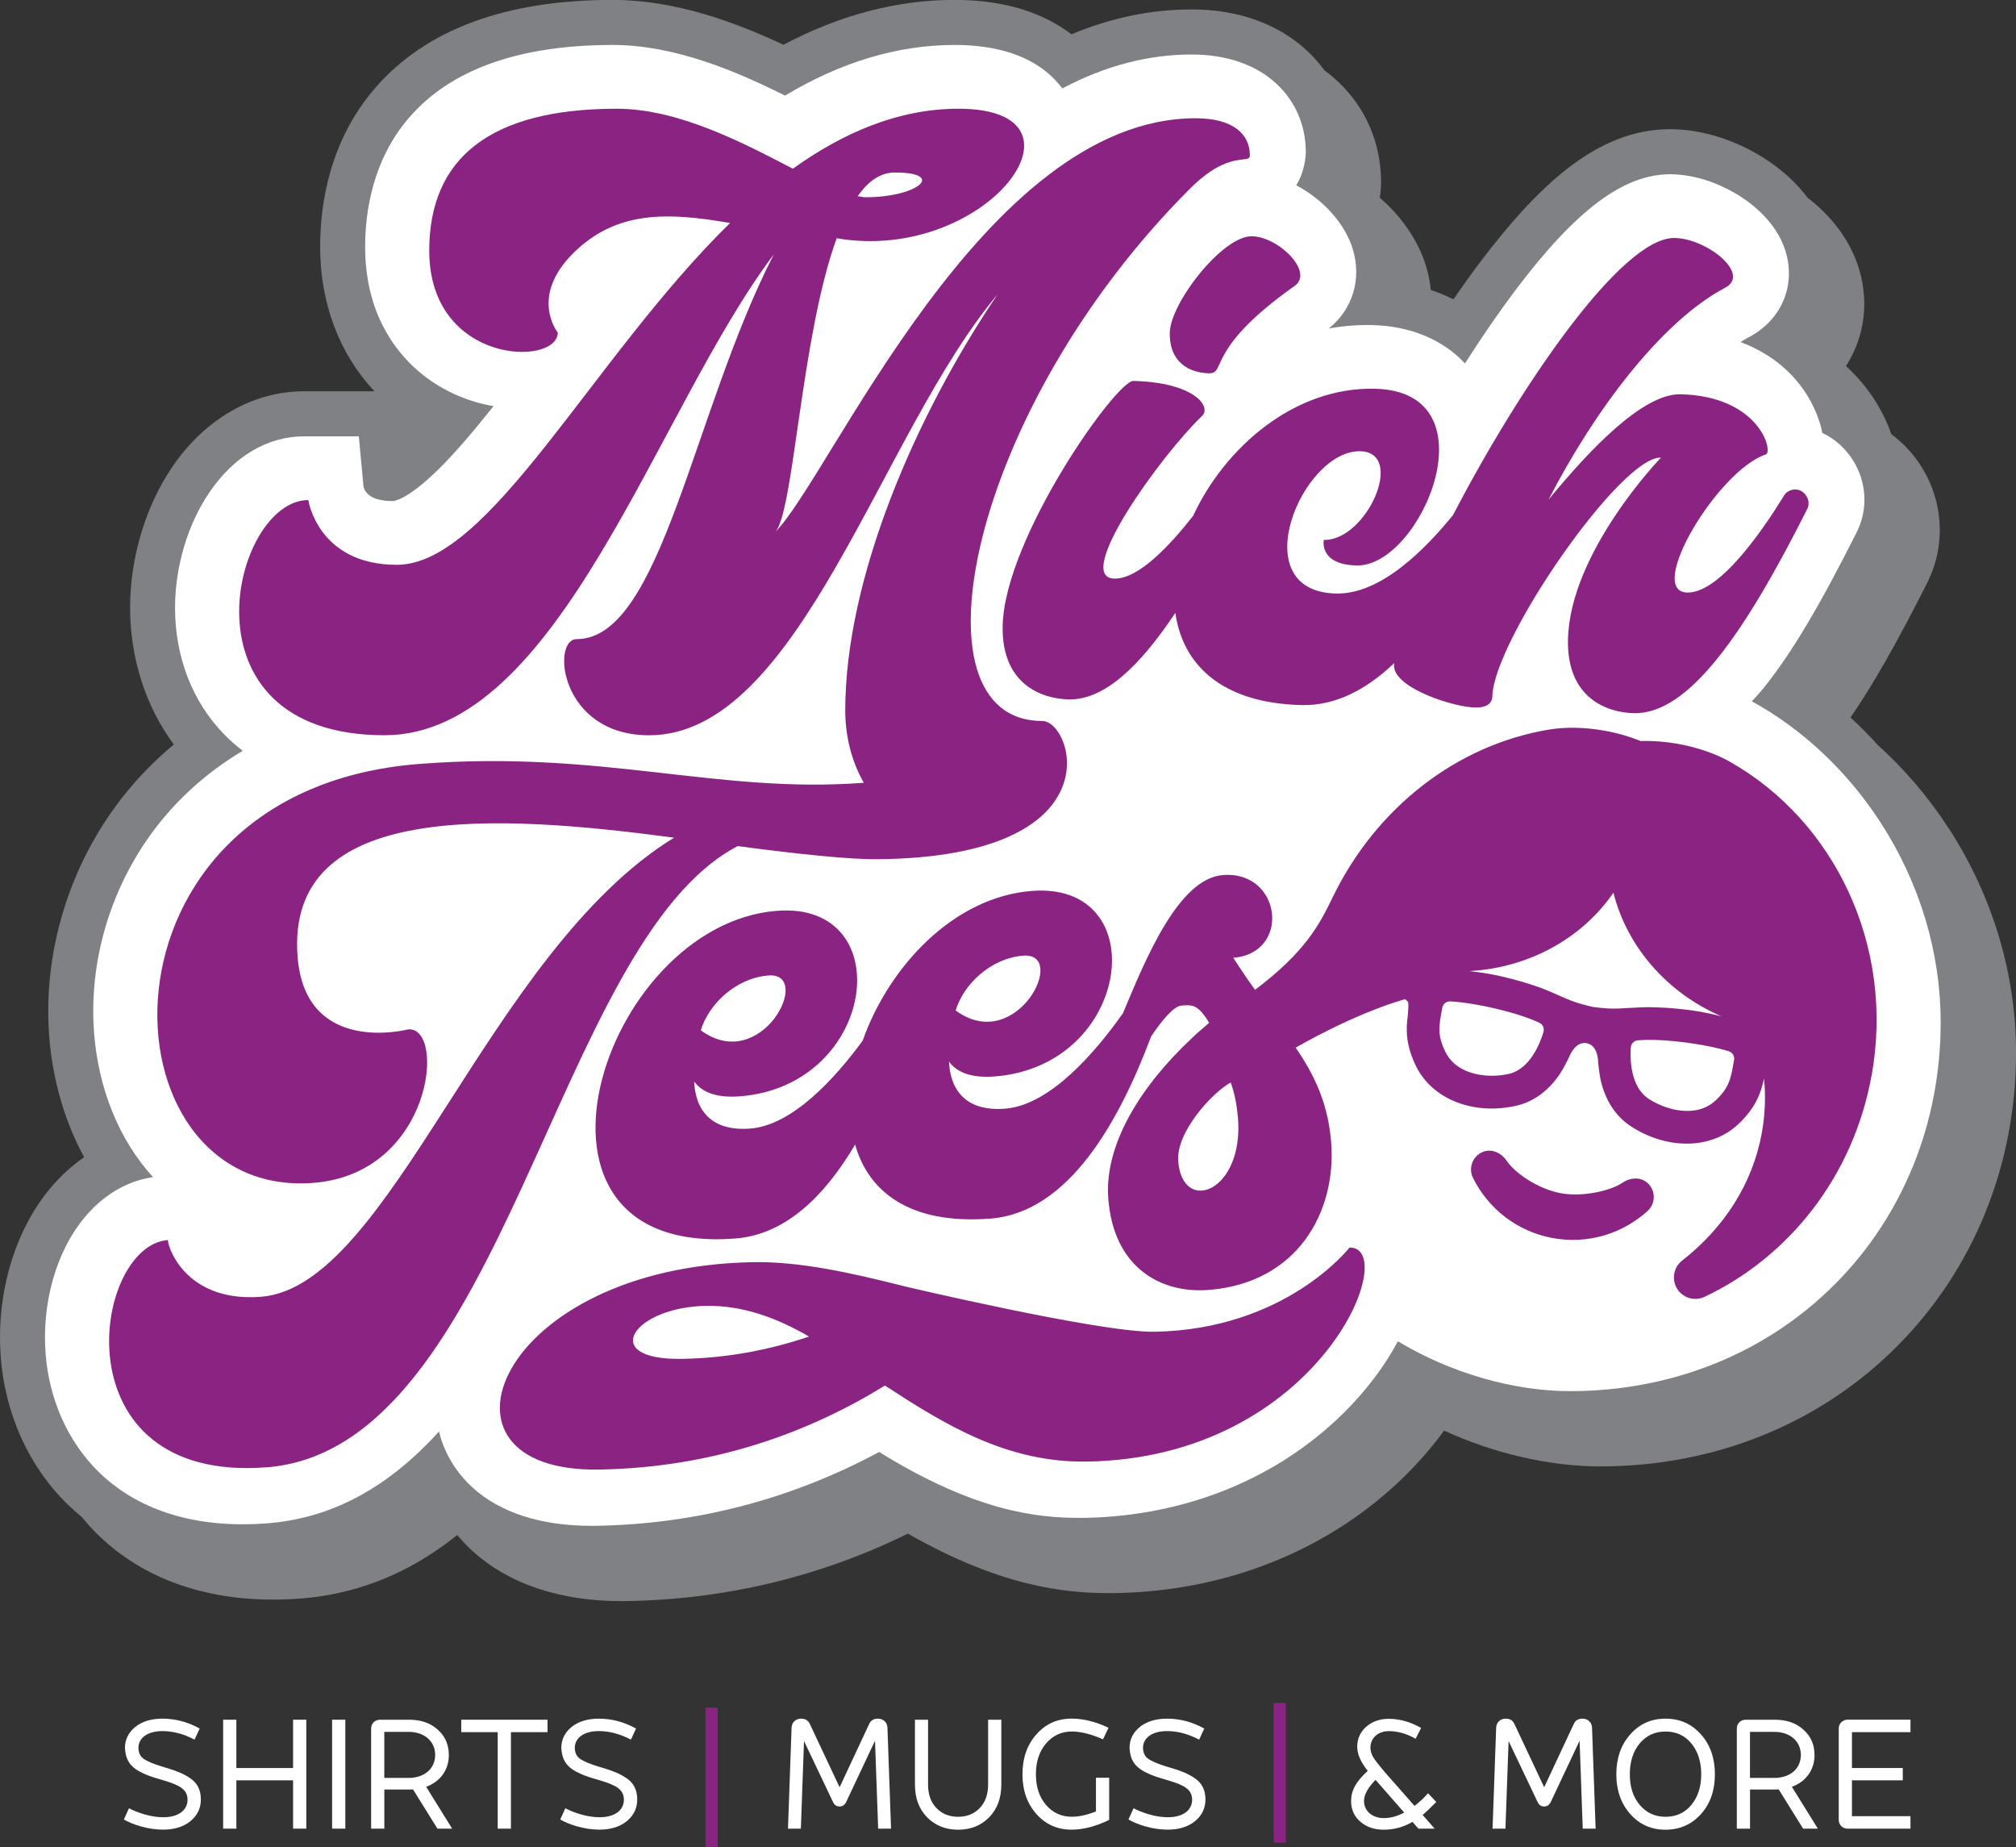 <?xml version="1.0" encoding="UTF-8"?>
<svg id="Layer_1" data-name="Layer 1" xmlns="http://www.w3.org/2000/svg" viewBox="0 0 492.91 451.57">
  <rect x="0" y="0" width="492.91" height="451.57" fill="#333333" stroke="none"/>
  <defs>
    <style>
      .cls-1 {
        fill: #808184;
      }

      .cls-2 {
        fill: #fff;
      }

      .cls-3 {
        fill: #8a2382;
      }
    </style>
  </defs>
  <g>
    <path class="cls-2" d="M34.4,446.47c-1.83-.55-3.19-1.14-4.11-1.69l1.25-2.75c.92.51,2.16,1.03,3.78,1.5,1.65.48,3.19.7,4.62.7,3.78,0,5.91-1.8,5.91-4.26s-1.76-3.52-5.69-4.7l-1.47-.44c-2.02-.59-3.08-.99-4.66-1.83-2.2-1.21-3.34-2.86-3.48-5.72,0-2.02.84-3.74,2.49-5.1,1.69-1.36,3.92-2.05,6.68-2.05,3.19,0,6.2.81,9.1,2.42l-1.25,2.71c-2.64-1.39-5.25-2.09-7.85-2.09-3.7,0-5.87,1.72-5.87,4.07,0,1.21.44,2.13,1.32,2.75.92.59,2.35,1.21,4.37,1.83l1.61.48c1.21.37,2.16.73,2.93,1.06.77.33,1.61.77,2.46,1.36,1.72,1.17,2.57,2.86,2.57,5.17,0,2.13-.84,3.89-2.53,5.28-1.69,1.39-3.93,2.09-6.68,2.09-1.8,0-3.63-.26-5.5-.81Z"/>
    <path class="cls-2" d="M71.66,420.39h3.23v26.63h-3.23v-11.81h-13.87v11.81h-3.23v-26.63h3.23v11.81h13.87v-11.81Z"/>
    <path class="cls-2" d="M81.2,447.02v-26.63h3.23v26.63h-3.23Z"/>
    <path class="cls-2" d="M110.54,447.02h-3.59l-5.98-9.61c-.18.04-.44.04-.84.04h-6.16v9.57h-3.23v-24.43c0-1.28.92-2.2,2.2-2.2h7.08c2.9,0,5.25.81,7.04,2.46,1.8,1.61,2.68,3.67,2.68,6.2,0,3.56-2.05,6.46-5.54,7.74l6.35,10.23ZM99.87,434.62c4,0,6.53-2.35,6.53-5.61s-2.53-5.65-6.53-5.65h-5.91v11.26h5.91Z"/>
    <path class="cls-2" d="M133.87,420.39v3.04h-8.95v23.59h-3.23v-23.59h-8.91v-3.04h21.09Z"/>
    <path class="cls-2" d="M141.09,446.47c-1.83-.55-3.19-1.14-4.11-1.69l1.25-2.75c.92.51,2.16,1.03,3.78,1.5,1.65.48,3.19.7,4.62.7,3.78,0,5.91-1.8,5.91-4.26s-1.76-3.52-5.69-4.7l-1.47-.44c-2.02-.59-3.08-.99-4.66-1.83-2.2-1.21-3.34-2.86-3.48-5.72,0-2.02.84-3.74,2.49-5.1,1.69-1.36,3.92-2.05,6.68-2.05,3.19,0,6.2.81,9.1,2.42l-1.25,2.71c-2.64-1.39-5.25-2.09-7.85-2.09-3.7,0-5.87,1.72-5.87,4.07,0,1.21.44,2.13,1.32,2.75.92.59,2.35,1.21,4.37,1.83l1.61.48c1.21.37,2.16.73,2.93,1.06.77.33,1.61.77,2.46,1.36,1.72,1.17,2.57,2.86,2.57,5.17,0,2.13-.84,3.89-2.53,5.28-1.69,1.39-3.93,2.09-6.68,2.09-1.8,0-3.63-.26-5.5-.81Z"/>
    <path class="cls-3" d="M172.49,451.57v-34.16h2.98v34.16h-2.98Z"/>
    <path class="cls-2" d="M217.86,447.02h-3.15l-.77-21.49-7.08,15.04c-.37.7-.88,1.03-1.58,1.03-.73,0-1.25-.33-1.58-1.03l-7.12-14.97-.77,21.42h-3.15l.88-24.69c.04-1.28,1.03-2.2,2.31-2.2,1.03,0,1.72.4,2.13,1.25l7.3,15.52,7.26-15.52c.4-.84,1.1-1.25,2.13-1.25,1.28,0,2.27.92,2.31,2.2l.88,24.69Z"/>
    <path class="cls-2" d="M223.68,420.39h3.23v15.85c0,2.38.66,4.29,2.02,5.72,1.36,1.43,3.15,2.16,5.32,2.16s3.96-.73,5.32-2.16c1.36-1.43,2.02-3.34,2.02-5.72v-15.85h3.23v15.85c0,3.3-.99,5.98-2.97,8-1.98,2.02-4.51,3.04-7.59,3.04s-5.61-1.03-7.59-3.04c-1.98-2.02-2.97-4.7-2.97-8v-15.85Z"/>
    <path class="cls-2" d="M267.96,434.58h3.23v10.31c-3.3,1.58-6.35,2.38-9.17,2.38-3.49,0-6.35-1.28-8.62-3.82-2.27-2.57-3.41-5.79-3.41-9.72s1.14-7.23,3.41-9.76c2.27-2.57,5.13-3.85,8.62-3.85,2.82,0,5.83.73,9.02,2.24l-1.36,2.82c-2.94-1.28-5.47-1.91-7.59-1.91-2.57,0-4.7.99-6.35,2.94s-2.46,4.44-2.46,7.52.81,5.54,2.46,7.48,3.78,2.9,6.35,2.9c1.72,0,3.67-.44,5.87-1.28v-8.25Z"/>
    <path class="cls-2" d="M280.02,446.47c-1.83-.55-3.19-1.14-4.11-1.69l1.25-2.75c.92.51,2.16,1.03,3.78,1.5,1.65.48,3.19.7,4.62.7,3.78,0,5.91-1.8,5.91-4.26s-1.76-3.52-5.69-4.7l-1.47-.44c-2.02-.59-3.08-.99-4.66-1.83-2.2-1.21-3.34-2.86-3.48-5.72,0-2.02.84-3.74,2.49-5.1,1.69-1.36,3.93-2.05,6.68-2.05,3.19,0,6.2.81,9.1,2.42l-1.25,2.71c-2.64-1.39-5.25-2.09-7.85-2.09-3.71,0-5.87,1.72-5.87,4.07,0,1.21.44,2.13,1.32,2.75.92.59,2.35,1.21,4.36,1.83l1.61.48c1.21.37,2.16.73,2.94,1.06.77.33,1.61.77,2.46,1.36,1.72,1.17,2.57,2.86,2.57,5.17,0,2.13-.84,3.89-2.53,5.28-1.69,1.39-3.93,2.09-6.68,2.09-1.8,0-3.63-.26-5.5-.81Z"/>
    <path class="cls-3" d="M311.42,450.45v-34.16h2.97v34.16h-2.97Z"/>
    <path class="cls-2" d="M351.18,440.49c-1.65,1.65-2.79,2.72-3.34,3.19l2.93,3.34h-3.96l-1.47-1.65c-2.2,1.28-4.55,1.91-7.01,1.91-2.31,0-4.22-.66-5.72-1.94-1.5-1.32-2.27-3.01-2.27-5.03,0-2.64,1.17-4.77,4.07-7.41-1.72-2.16-2.57-4.11-2.57-5.87,0-1.98.73-3.63,2.2-4.92,1.47-1.28,3.3-1.94,5.47-1.94,2.68,0,5.32.73,7.96,2.24l-1.36,2.64c-2.16-1.25-4.36-1.87-6.53-1.87-2.68,0-4.51,1.69-4.51,4.07,0,.77.26,1.58.73,2.38.48.77,1.39,1.94,2.71,3.49l7.34,8.33c1.25-.95,2.35-1.98,3.3-3.08l2.02,2.13ZM343.33,443.09l-7.01-8c-1.87,1.91-2.82,3.63-2.82,5.17,0,2.46,2.05,4.18,4.84,4.18,1.65,0,3.3-.44,4.99-1.36Z"/>
    <path class="cls-2" d="M390.13,447.02h-3.15l-.77-21.49-7.08,15.04c-.37.7-.88,1.03-1.58,1.03-.73,0-1.25-.33-1.58-1.03l-7.12-14.97-.77,21.42h-3.15l.88-24.69c.04-1.28,1.03-2.2,2.31-2.2,1.03,0,1.72.4,2.13,1.25l7.3,15.52,7.26-15.52c.4-.84,1.1-1.25,2.13-1.25,1.28,0,2.27.92,2.31,2.2l.88,24.69Z"/>
    <path class="cls-2" d="M398.6,443.46c-2.27-2.57-3.41-5.79-3.41-9.72s1.14-7.23,3.41-9.76c2.27-2.57,5.13-3.85,8.62-3.85s6.38,1.28,8.66,3.85c2.27,2.53,3.41,5.8,3.41,9.76s-1.14,7.19-3.41,9.72c-2.27,2.53-5.17,3.82-8.66,3.82s-6.35-1.28-8.62-3.82ZM413.53,441.22c1.61-1.94,2.42-4.44,2.42-7.48s-.81-5.61-2.42-7.56c-1.61-1.94-3.7-2.9-6.31-2.9s-4.66.95-6.31,2.9c-1.61,1.94-2.42,4.44-2.42,7.56s.81,5.54,2.42,7.48c1.65,1.94,3.74,2.9,6.31,2.9s4.7-.95,6.31-2.9Z"/>
    <path class="cls-2" d="M444.45,447.02h-3.59l-5.98-9.61c-.18.04-.44.04-.84.04h-6.16v9.57h-3.23v-24.43c0-1.28.92-2.2,2.2-2.2h7.08c2.9,0,5.25.81,7.04,2.46,1.8,1.61,2.68,3.67,2.68,6.2,0,3.56-2.05,6.46-5.54,7.74l6.35,10.23ZM433.78,434.62c4,0,6.53-2.35,6.53-5.61s-2.53-5.65-6.53-5.65h-5.91v11.26h5.91Z"/>
    <path class="cls-2" d="M467.11,423.43h-14.31v8.77h12.43v3.01h-12.43v8.77h14.31v3.04h-15.41c-1.17,0-2.13-.95-2.13-2.13v-22.38c0-1.14.95-2.13,2.13-2.13h15.41v3.04Z"/>
  </g>
  <g>
    <path class="cls-1" d="M476.47,202.52c-4.92-7.61-10.83-14.52-17.43-20.47-2.1-2.33-4.3-4.55-6.59-6.66,5.58-8.1,11.48-18.5,18.79-33l.05-.09.05-.09.11-.22.03-.07.03-.07c4.19-8.84,3.6-19.13-1.58-27.54-1.97-3.2-4.52-5.97-7.5-8.17-.83-2.38-2.11-5.27-4.04-8.3-1.97-3.09-4.34-5.89-7.06-8.36.66-1.02,1.26-2.09,1.78-3.2,2.76-5.8,3.42-12.27,1.91-18.72-1.7-7.3-6.28-14-13.04-19.2-2.83-3.75-6.52-7.11-10.95-9.88-3.94-2.47-12.01-6.64-21.88-6.89-.29,0-.56-.01-.83-.01-8.49,0-16.66,3.12-24.98,9.55-6.66,5.14-13.7,12.68-21.52,23.05-2.08,2.76-4.26,5.79-6.47,9-1.76-.89-3.6-1.65-5.52-2.3-.19-1.95-.58-3.91-1.17-5.85-1.9-6.2-5.93-12.06-11.3-16.69.26-1.67.31-3.02.31-3.87,0-9.39-3.72-18.08-10.47-24.46-.96-.91-2.07-1.85-3.34-2.77-1.2-1.65-2.56-3.21-4.08-4.65-4.96-4.69-13.93-10.28-28.46-10.28-9.86,0-19.7,2.04-29.35,6.08-.88-.68-1.8-1.31-2.76-1.91-6.9-4.31-15.6-6.5-25.85-6.5-14.03,0-28.07,3.69-41.8,10.97-11.83-5.54-26.44-10.97-41.76-10.97-26.17,0-45.7,7.24-58.05,21.51-11.13,12.86-13.47,28.22-13.47,38.84,0,13.82,4.68,26.18,13.28,35.32h-17.18c-12.6,0-24.41,6.82-32.41,18.72-6.46,9.61-10.16,22.09-10.16,34.23s3.76,24.08,10.7,33.4c-3.62,3-6.97,6.28-10.03,9.81-13.92,16.08-21.44,37.4-20.62,58.5.46,11.77,3.49,22.98,8.72,32.58-5.5,3.78-10.22,9.12-13.73,15.69-4.81,9-7.23,19.95-6.8,30.82.54,13.84,5.7,26.75,14.53,36.35,1.68,1.82,3.48,3.5,5.39,5.05.66.81,1.33,1.6,2.03,2.37,10.74,11.68,26.22,17.86,44.76,17.86,2.23,0,4.54-.09,6.87-.27,9.35-.73,18.31-3.36,26.62-7.83,3.94-2.12,7.8-4.69,11.55-7.69,1.13,1.36,2.36,2.65,3.68,3.86,8.78,8.05,21.38,12.3,36.44,12.3.45,0,.9,0,1.35-.01,24.15-.4,47.24-5.94,68.72-16.48,22.46,12.8,38.01,14.54,49.22,14.54.46,0,.92,0,1.38-.01,22.14-.36,42.79-7,59.71-19.19,8.1-5.84,15.22-12.89,20.78-20.53,12.23,5.59,25.73,8.75,38.22,8.75,28.02,0,53.84-10.49,72.72-29.55,18.63-18.81,28.9-44.23,28.9-71.57,0-19.25-5.69-38.22-16.44-54.85Z"/>
    <path class="cls-2" d="M448.78,313.78c-16.8,16.95-39.85,26.29-64.91,26.29-13.93,0-29.33-4.5-42.09-12.19-5.16,9.68-13.38,18.87-23.34,26.05-15.09,10.87-33.57,16.79-53.45,17.12-.4,0-.81,0-1.21,0-10.63,0-25.79-1.83-48.83-16.11-21.49,11.57-44.81,17.65-69.29,18.05-.39,0-.78,0-1.17,0-12.26,0-22.29-3.25-29.01-9.41-4.04-3.71-6.86-8.42-8.15-13.64-12.6,13.88-26.34,21.22-41.99,22.44-2.05.16-4.07.24-6.01.24-15.38,0-28.06-4.95-36.66-14.31-7.06-7.68-11.2-18.1-11.63-29.34-.35-8.95,1.61-17.9,5.51-25.21,4.8-8.98,12.4-14.82,20.86-16.01-.49-.54-.98-1.1-1.45-1.66-7.91-9.49-12.57-22.35-13.11-36.21-.71-18.34,5.83-36.88,17.94-50.87,5.25-6.06,11.5-11.27,18.56-15.48-1.6-1.22-3.13-2.57-4.53-4-7.75-7.92-12.02-18.9-12.02-30.92,0-10.01,3.02-20.25,8.29-28.09,6.01-8.94,14.27-13.86,23.28-13.86h13.36l.35,3.74.8,8.61c.79,2.87,4.32,3.48,7.15,3.48.14,0,3.53-.09,11.72-8.31,3.61-3.62,7.72-8.36,12.92-14.9-6.8-1.13-13.36-4.2-18.47-8.63-5.9-5.11-12.92-14.52-12.92-30.31,0-8.75,1.87-21.34,10.79-31.64,10.17-11.75,26.9-17.71,49.73-17.71,15.41,0,30.62,6.62,42.15,12.38,13.66-8.21,27.59-12.38,41.41-12.38,8.16,0,14.89,1.62,20.03,4.83,2.51,1.56,4.64,3.52,6.35,5.8,10.38-5.51,21.01-8.3,31.58-8.3,8.64,0,15.87,2.52,20.91,7.28,4.53,4.29,7.03,10.13,7.03,16.47,0,1.03-.17,4.67-2.33,8.23,6.64,3.47,11.93,9.43,13.81,15.55,2.24,7.32,0,14.77-5.84,19.44,3.12-.56,6.27-.84,9.36-.84.43,0,.87,0,1.3.02,9.23.22,17.26,3.56,22.62,9.38,4.2-6.59,8.5-12.82,12.43-18.03,14.73-19.52,26.36-28.22,37.72-28.22.18,0,.36,0,.53,0,7.26.18,13.35,3.34,16.34,5.21,3.6,2.26,9.91,7.19,11.7,14.84,1.88,8.06-1.78,15.83-9.32,19.78-.66.35-1.34.75-2.03,1.18,16.82,6.32,19.73,20.6,20.01,22.21,3.13,1.49,5.75,3.86,7.58,6.84,3.22,5.22,3.59,11.6,1.01,17.06v.02s-.02.02-.02.02l-.11.22v.03s-.02.03-.02.03c-9.27,18.41-16.09,29.83-22.82,38.17-.72.9-1.78,2.07-2.86,3.22,12.35,6.77,23.39,17.13,31.49,29.65,9.6,14.85,14.68,31.76,14.68,48.88,0,24.43-9.13,47.1-25.71,63.83Z"/>
    <path class="cls-3" d="M306.14,57.75c6.52.16,15.15,8.75,10.42,12.13-22.03,15.53-16.59,21.48-21.01,21.37-4.65-.11-9.72-2.57-9.53-10.01.18-7.21,12.92-23.67,20.13-23.49ZM291.67,126.16c-5.6,7.14-13.3,15.42-19.23,15.28-10.24-.25,11.68-30.45,21.46-39.76,2.38-2.27-1.9-8.2-16.79-8.56-4.19-.1-31.43,38.35-31.96,59.76-.35,14.43,9.58,17.93,16.09,18.09,8.53.21,17.16-7.68,26.13-21.16,1.73,12.37,10.99,22.07,30.88,22.55,8.38.2,15.95-3.89,22.62-10.25-.01.19-.03.38-.03.56-.14,5.58,15.11,10.38,20.01,10.27,2.33.06,3.98-.83,4.02-2.7.33-13.73,31.47-58.84,41.23-58.37,0,0-22.21,22.97-22.73,44.38-.35,14.43,9.57,17.93,16.09,18.09,13.5.33,27.26-19.82,42.43-49.96.98-2.07-.58-4.67-2.91-4.73-1.16-.03-2.34.64-2.83,1.56-3.39,5.51-15.02,23.85-23.63,23.64-10.24-.25,7.48-29.85,19.22-33.76,1.88-.65-1.52-14.24-20.83-14.71-9.08-.22-21.97,13.2-32.29,25.76,11.24-21.85,27.6-43.57,43.17-51.8,6.37-3.34-4.37-11.98-12.28-12.17-13.1-.32-38.29,36.99-54.25,67.75-6.61,8.1-17.52,19.44-28.65,19.17-22.8-.56-8.23-35.12,5.97-34.78,11.17.27,1.56,21.92-8.91,21.67,0,0-1.31,6.02,8,6.25,15.82.39,33.86-42.48,4.54-43.2-19.77-.48-36.72,14.34-44.53,31.13ZM65.22,358.68c-51.05,3.98-42.74-54.1-24.18-55.55.22,2.78,5.16,15.24,22.79,13.87,31.79-2.48,55.31-84.16,100.98-112.23-43.17-5.74-95.03-9.17-92.05,29.12,1.9,24.37,27.06,17.74,27.06,17.74,9.28-.72,6.02,35.25-23.22,37.53-52.68,4.11-56.74-95.97,25.87-102.41,44.71-3.49,72.85,7.35,108.73,4.6-3.02-5.29-4.54-11.49-4.54-17.66,0-32.35,17.22-72.16,37.24-101.72-28.63,33.98-48.41,107.77-85.19,107.77-21.88,0-23.97-23.51-17.69-23.51,20.72,0,28.4-55.63,48.18-94.04-28.86,38.17-52.37,117.54-95.2,117.54-51.21,0-37.24-57.49-18.62-57.49,0,0,2.33,15.83,21.65,15.83,22.81,0,47.72-50.51,81.47-83.56-14.9-2.56-27.7-3.26-38.41,7.45s-3.72,19.32-3.72,19.32c0,8.38-31.42,7.91-31.42-20.02,0-22.58,14.9-34.68,45.85-34.68,15.13,0,30.96,8.38,43.06,14.66,12.34-8.84,25.84-14.66,40.5-14.66,35.15,0,6.75,37.94-29.79,31.66-8.84,24.21-10.47,67.5-15.13,71.92,13.5-13.27,50.97-101.25,102.88-101.25,9.31,0,13.27,3.96,13.27,9.08,0,2.33-4.89-1.63-14.66,8.15-54,54-69.36,130.11-36.08,130.11,7.51,0,18.38,33.21-40.27,33.79-6.98.07-19.8-1.29-34.2-3.21-44.87,23.34-56.92,147.32-115.17,151.86ZM209.7,47.99c.7,0,1.16.23,1.86.23,13.03,0,19.78-6.05,7.22-6.05-3.49,0-6.52,2.09-9.08,5.82ZM265.77,357.29c-19.64.32-34.89-9.13-49.4-18.59-18.47,11.39-41.77,20.08-69.93,20.54-44.66.73-24.99-49.67,37.83-50.7,11.3-.18,23.79,2.58,36.99,5.93,0,0,47.77,11.29,60.93,11.08,32.24-.53,47.77-20.58,47.77-20.58,12.79-.21-7.3,51.39-64.19,52.32ZM197.82,326.73c-7.97-4.62-16.25-7.65-25.14-7.51-17.98.29-26.5,13.3-5.94,12.96,11.49-.19,21.88-2.34,31.08-5.46ZM457.6,262.86c-4.44,24.8-20.35,44.52-40.93,54.2h0c-.93.42-2,.57-3.08.38-2.85-.51-4.75-3.24-4.24-6.09.24-1.33.96-2.44,1.95-3.21h0c10.13-7.92,17.22-18.68,19.48-31.29.79-4.43.95-8.85.53-13.19-.02.09-.05.18-.07.26-.71,3.24-1.95,6.79-6.12,10.79-4.16,3.99-10.23,5.64-16.66,4.51l-.09-.02c-3.34-.6-6.56-1.89-9.57-3.84-3.72-2.41-6.29-6.32-7.43-11.29-.29-1.27-.6-3.89-.61-4.22-.01-.23-.03-.46-.03-.64-.15-1.7-.76-3.81-2.81-4.2h0c-2.05-.34-3.36,1.42-4.09,2.96-.07.17-.16.38-.26.59-.12.31-1.32,2.66-2.04,3.75-2.79,4.27-6.55,7.04-10.88,8.01-3.5.78-6.97.88-10.31.28l-.09-.02c-6.42-1.17-11.54-4.82-14.06-10.01-2.52-5.2-2.45-8.95-1.99-12.24.08-.96.25-2.83.08-3.27-.14-.38-.36-.54-.78-.8-12.79,3.67-26.7,11.84-26.71,11.84,4.84,7.02,7.96,13.98,8.68,23.18,1.32,16.99-8.24,34.36-29.96,36.05-11.56.9-23.21-5.31-24.53-22.31-1.03-13.2,7.92-27.56,20.48-39.28.03-.03.04-.06.08-.09.6-.6,1.28-1.2,2-1.8.7-.61,1.39-1.23,2.1-1.82-2.73-4.54-4.14-4.43-6.74-4.22-1.91.15-4.66,3.43-7.44,7.53-7.84,20.83-20.13,43.06-39.31,44.55-19.65,1.53-29.83-6.55-33.07-18.1-7.3,12.34-16.83,21.99-29.24,22.96-58.77,4.58-32.81-76.75,10.14-80.1,29.97-2.34,24.46,42.73-9.05,45.35-6.37.5-9.61-1.39-11.21-3.64.3,6.86,4.04,12.27,13.72,11.52,10.38-.81,20.81-12.38,27.49-21.49,6.36-18.02,22.16-35.1,41.36-36.6,29.97-2.34,24.46,42.73-9.05,45.35-6.37.5-9.61-1.39-11.21-3.64.3,6.86,4.04,12.27,13.72,11.52,11.08-.86,22.23-14.01,28.8-23.31,5.45-12.96,13.47-32.94,24.46-33.8,14.4-1.12,16.69,19.12,2.53,20.22.65.92,2.84,4.49,5.33,7.83,12.26-9.25,15.73-15.91,18.93-22.54,10.54-21.81,30.26-37.38,53.16-41.11h0c3.87-.61,8.51-.56,13.38.32,3.2.57,6.18,1.45,8.82,2.52,2.85-.09,5.95.13,9.15.7,4.94.89,9.36,2.48,12.8,4.44h0c25.45,14.51,40.18,44.91,34.51,76.58ZM233.66,247.01c14.86,10.95,27.62-14.26,16.53-13.4-8.02.63-14.65,7.08-16.53,13.4ZM171.35,251.86c14.86,10.95,27.62-14.26,16.53-13.4-8.02.63-14.64,7.08-16.53,13.4ZM302.65,272.97c-.42-4.71-1.43-7.42-1.74-8.35-4.55,2.49-13.39,12.14-12.84,19.22,1.03,13.22,16.23,7.52,14.59-10.87ZM376.39,250.02c-1.5-.71-4.91-2.11-10.86-3.5-1.47-.34-2.93-.65-4.35-.9-3.07-.55-5.26-.76-6.56-.83-.95-.06-1.81.61-1.98,1.54-.86,4.58-1.25,6.66.73,10.75,1.82,3.75,5.49,5.13,8.24,5.62,2.32.41,4.9.35,7.28-.18,5.23-1.17,7.67-7.54,8.48-10.22.28-.92-.14-1.88-.98-2.27ZM398.19,246.41c.8-.05,1.69-.11,2.72-.15,1.4-.07,2.75-.07,3.99-.02,3.66.11,7.22.54,9.01.79.67.09,1.35.2,2.04.33,1.67.3,3.33.67,4.91,1.07-13.36-5.77-23.08-17.08-26.38-30.21-7.66,11.18-20.73,18.4-35.27,19.16,1.63.18,3.34.41,5.02.71.69.12,1.37.26,2.03.4,1.77.39,5.25,1.22,8.72,2.39,1.18.38,2.44.85,3.74,1.4.95.4,1.76.76,2.5,1.09,2.65,1.18,4.26,1.89,8.25,2.78h0c4.06.55,5.81.44,8.71.25ZM423.99,259.1c.16-.94-.41-1.85-1.32-2.13-1.24-.38-3.37-.95-6.44-1.5-1.42-.25-2.9-.48-4.4-.67-6.06-.76-9.74-.63-11.4-.49-.93.08-1.65.84-1.71,1.79-.18,2.8-.1,9.61,4.4,12.53,2.05,1.32,4.45,2.28,6.76,2.7,2.76.49,6.67.48,9.68-2.41,3.28-3.15,3.64-5.24,4.42-9.83ZM392.12,302.03c3.95-1.15,7.64-3.22,10.7-5.99,1.89-1.72,2.04-4.65.32-6.54-1.72-1.89-4.43-1.76-6.54-.32-2.63,1.79-9.48,3.55-15.06,2.49s-11.11-4.92-13.1-7.84c-1.44-2.11-3.91-3.23-6.2-2.1-2.29,1.13-3.23,3.91-2.1,6.2,1.82,3.69,4.51,6.98,7.76,9.49,3.36,2.6,7.36,4.4,11.57,5.2s8.58.59,12.67-.6Z"/>
  </g>
</svg>